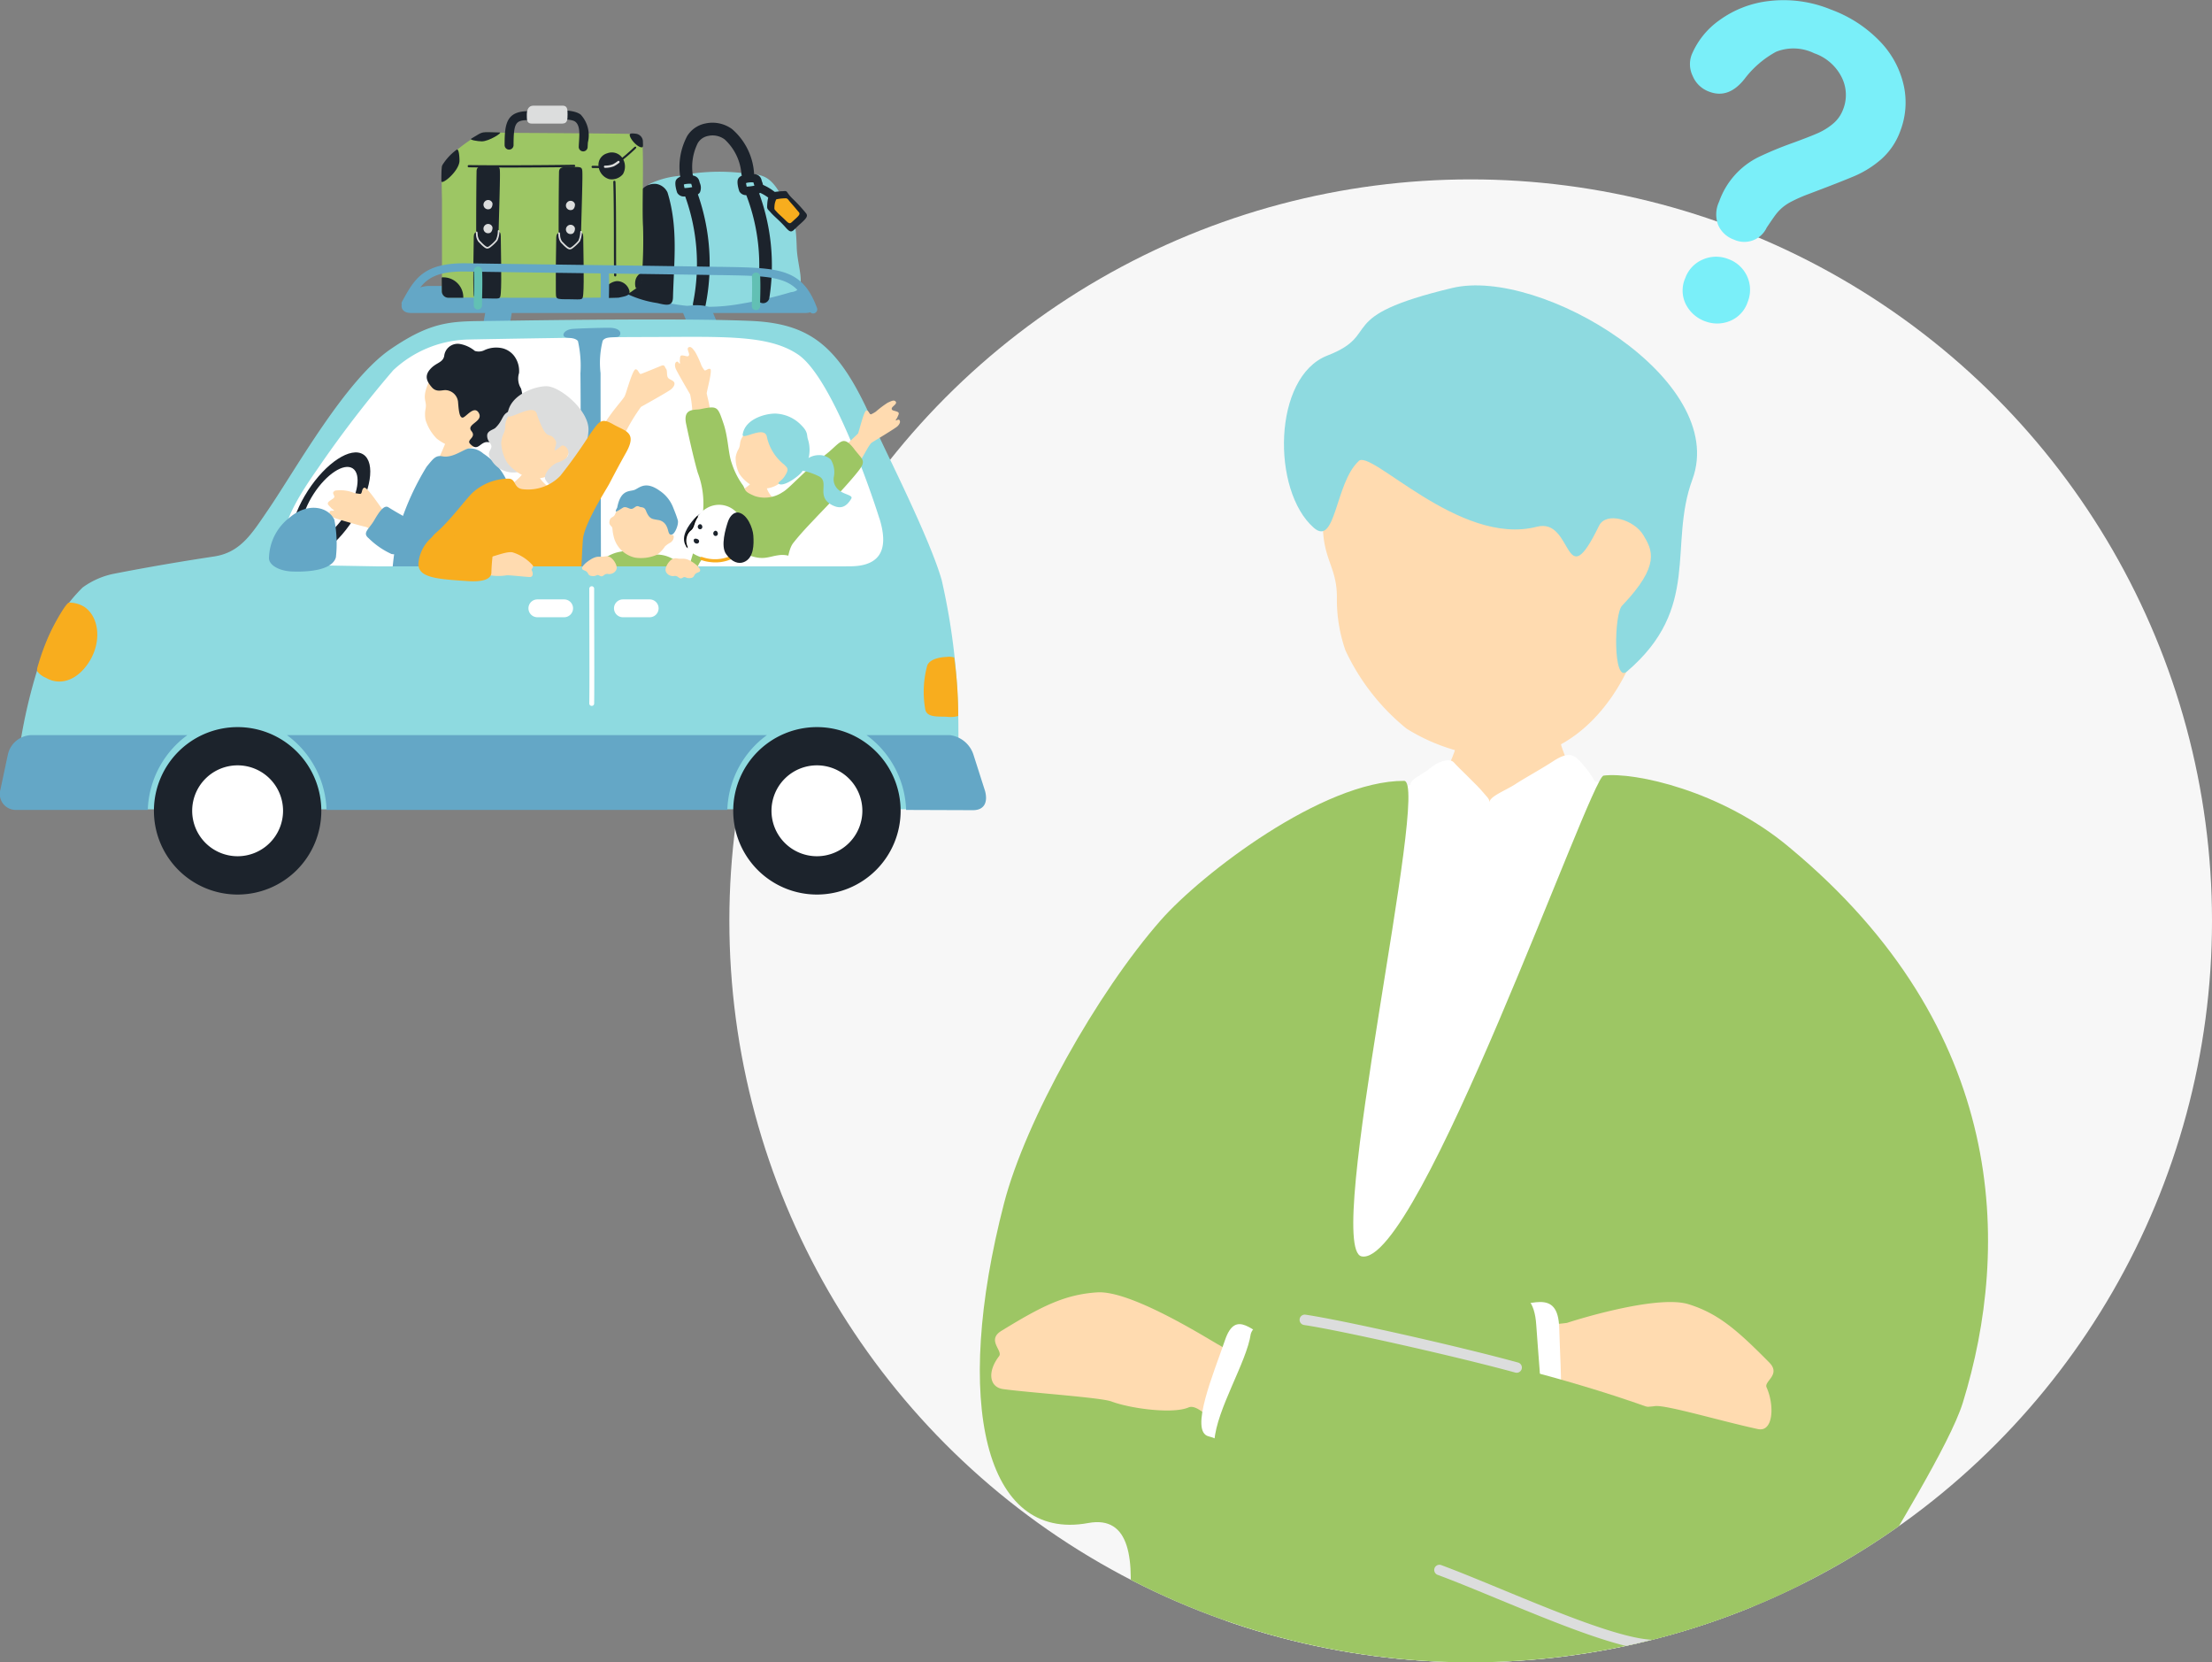 <svg xmlns="http://www.w3.org/2000/svg" xmlns:xlink="http://www.w3.org/1999/xlink" width="185" height="139" viewBox="0 0 185 139">
  <rect x="0" y="0" width="185" height="139" fill="#808080" stroke="none"/>
  <defs>
    <clipPath id="clip-path">
      <circle id="楕円形_2031" data-name="楕円形 2031" cx="62" cy="62" r="62" transform="translate(0 -0.011)" fill="#f7f7f7"/>
    </clipPath>
    <clipPath id="clip-path-2">
      <rect id="長方形_30865" data-name="長方形 30865" width="108.307" height="372.565" fill="none"/>
    </clipPath>
    <clipPath id="clip-path-3">
      <rect id="長方形_30793" data-name="長方形 30793" width="82.466" height="65.956" fill="none"/>
    </clipPath>
  </defs>
  <g id="グループ_70154" data-name="グループ 70154" transform="translate(-275 -1980)">
    <g id="グループ_69807" data-name="グループ 69807" transform="translate(86 151)">
      <circle id="楕円形_2030" data-name="楕円形 2030" cx="62" cy="62" r="62" transform="translate(250 1844)" fill="#f7f7f7"/>
      <g id="マスクグループ_51" data-name="マスクグループ 51" transform="translate(250 1844.011)" clip-path="url(#clip-path)">
        <g id="グループ_69806" data-name="グループ 69806" transform="translate(9.152 -33.284)">
          <g id="グループ_69805" data-name="グループ 69805" clip-path="url(#clip-path-2)">
            <path id="パス_40462" data-name="パス 40462" d="M58.2,63.137c-2.1,5.2-5.872,8.046-9.236,8.39a15.845,15.845,0,0,1-9.732-2.35,18.425,18.425,0,0,1-5.112-6.548,12.793,12.793,0,0,1-.712-4.375c.02-3.547-2.155-3.267-.643-10.578.458-2.221.58-6.928,9.594-8.405,7.922-1.3,26.2,7.124,15.841,23.866" transform="translate(8.252 10.021)" fill="#ffdbb0"/>
            <path id="パス_40463" data-name="パス 40463" d="M35.871,48.261c-1.951,1.829-1.892,7.167-3.733,5.554-3.547-3.1-3.438-12.627,1.134-14.4,4.7-1.826.342-3.241,10.451-5.653C51.095,32,66.877,41.435,63.8,49.781c-2.036,5.521.779,10.724-5.483,16.062-1.168,1-1.069-4.868-.392-5.518,3.236-3.389,2.528-4.65,1.765-5.913s-3.1-1.987-3.7-.76c-2.959,6.1-2.106-.728-5.2.077-6.494,1.687-13.99-6.666-14.924-5.467" transform="translate(7.589 8.589)" fill="#8edae0"/>
            <path id="パス_40464" data-name="パス 40464" d="M50.038,57.788c-.363.01-5.108.506-5.562.474-.158.82-1.746,7.064-2.111,8.1-1.82,5.137-7.937,10.061-6.565,11.078,5.388,4.654,16.306,7.4,19.717,2.952,1.569-2.309-3.783-12.762-4.245-14.722-.339-1.436-1.218-7.333-1.233-7.877" transform="translate(9.115 14.795)" fill="#ffdbb0"/>
            <path id="パス_40465" data-name="パス 40465" d="M37.016,69.716c.374-1.261,6.791-4.3,7.7-3.1.71.929,2.886,2.276,4.6,1.541,1.927-.823,3.36-1.529,4.047-1.861,1.3-.628,7.66,1.605,8.962,2.216.376.149,4.595,5.989,4.916,7.966.335,10.6-2.064,15.138-.222,25.7a30.226,30.226,0,0,0,.265,5.182c.31,2.658,2.605,24.922,2.808,29.623.281,6.474-4.453,29.234-7.241,29.184s-22.456,1.874-25.492,1.632-12.33.072-12.364-1.261c-.026-1.036,1.07-46.56,3.025-57.212,2.667-14.371,6.1-26.073,8.991-39.6" transform="translate(6.401 16.944)" fill="#fff"/>
            <path id="パス_40467" data-name="パス 40467" d="M52.634,68.01a8.612,8.612,0,0,0-2.046-2.982c-.446-.29-.893-.374-1.946.312s-2.334,1.377-3.163,1.918c-.918.6-2.584,1.161-2.067,1.781.849,1.021,2.321,2.822,2.888,3.522.35.432,2.614-.834,4.126-1.779s3.045-1.174,2.208-2.772" transform="translate(11.09 16.594)" fill="#fff"/>
            <path id="パス_40468" data-name="パス 40468" d="M39.79,65.764c.423-.383,1.51-.879,1.91-.417s1.936,1.88,2.413,2.466c.447.551.75.688.379,1.076-1,1.049-2.968,2.5-3.381,2.081-.706-.712-1.628-1.535-2.126-2.169s-.9-1.051-.919-1.606c-.011-.463,1-.829,1.725-1.431" transform="translate(9.746 16.683)" fill="#fff"/>
            <path id="パス_40470" data-name="パス 40470" d="M64.059,280.39c-1.713-6.119-4.778-16.568-7.28-15.909-4.53,1.193-5.792,15.433-9.492,24.474-1.318,3.218-6,14.527-.74,15.86,3.393.859,15.365-11,17.166-15.334,1.1-2.649.88-7.181.345-9.091" transform="translate(11.292 67.706)" fill="#282828"/>
            <path id="パス_40471" data-name="パス 40471" d="M33.143,284.4a17.259,17.259,0,0,1-.217-5.05c.468-5.907,2.846-13.318,4.2-18.784-4.4-5.381-8.444-6.382-11.673,4.753S19.427,281.964,11.79,283.9l-.21.055c-7.552,1.934-14.348,4.96-10.443,8.289C5.081,295.6,11.489,296.706,18.115,295s16.394-4.541,15.028-10.6" transform="translate(0 65.713)" fill="#282828"/>
            <path id="パス_40472" data-name="パス 40472" d="M26.094,142.994c-12.931-1.92-10.6,32.014-10.549,48.022.016,5.8.98,90.97.266,103.4-.613,10.688-.692,13.751,5.748,14.814,4.155.685,9.326,2.423,10.151-.84,2.641-10.444,8.722-113.748,12.907-113.748,5.24,0,8.1,96.45,8.836,104.9.789,9.07,2.263,9.125,6.774,9.283,8.34.293,13.256-1.378,12.889-6.722-1.029-15.047.961-89.091.961-94.442,0-21.769,3.3-22.674,4.37-39.928.976-15.692,0-26.022-10.773-25.7-8.728.26-41.579.961-41.579.961" transform="translate(3.93 36.362)" fill="#a4cced"/>
            <path id="パス_40473" data-name="パス 40473" d="M91.61,118.607c4-12.966,3.842-31.213-14.537-46.435-5.645-4.736-12.955-6.3-15.517-5.981-1.09.133-15.514,41.172-20.235,40.2-3.2-.656,5.794-39.754,3.552-39.761-6.794-.018-16.953,7.795-20.333,11.636-5.347,6.078-11.333,16.772-13.125,23.691-4.314,16.647-1.627,28.331,7.043,26.732,7.04-1.3,1.674,14.773.433,23.179-2.142,14.5-7.241,28.247-4.333,29.37,5.148,1.987,21.472-3.68,21.287.815-.186,4.553,48.024,4.96,46.64-.811-.7-2.924-3.46-14.785-3.46-21.7,0-9.321.211-17.915,4.713-26.22,1.77-3.263,6.784-11.185,7.873-14.716" transform="translate(2.404 16.936)" fill="#9dc664"/>
            <path id="パス_40476" data-name="パス 40476" d="M54.914,162.823a156.9,156.9,0,0,1-18.936-1.47c-3.183-.523-3.2-2.753-3.21-3.951a4.61,4.61,0,0,0-.028-.6c-.432.074-1.644,1.506-2.386,2.383-1.628,1.925-2.8,1.619-5.65.875-.6-.155-1.274-.332-2.059-.516a.436.436,0,1,1,.2-.848c.793.187,1.478.366,2.079.522,2.82.736,3.49.912,4.765-.6,1.85-2.185,2.575-2.927,3.406-2.641.533.182.538.777.543,1.408.01,1.2.021,2.7,2.481,3.1a152.266,152.266,0,0,0,19.509,1.453.41.41,0,0,1,.441.43.435.435,0,0,1-.43.441c-.234,0-.476.005-.725.005" transform="translate(5.712 39.922)" fill="#4aa3d5"/>
            <path id="パス_40477" data-name="パス 40477" d="M31.5,127.838h-.044a1.777,1.777,0,0,1-1.444-1.308,1.681,1.681,0,0,1,.541-1.924,1.359,1.359,0,0,1,1.334-.232,2.068,2.068,0,0,1,1.223,1.57,1.515,1.515,0,0,1-.337,1.29,1.646,1.646,0,0,1-1.274.6m-.533-2.705a1.023,1.023,0,0,0-.32,1.187c.166.5.56.843.826.849a.95.95,0,0,0,.785-.362.874.874,0,0,0,.2-.72,1.437,1.437,0,0,0-.8-1.083.7.7,0,0,0-.693.128" transform="translate(7.657 31.822)" fill="#4aa3d5"/>
            <path id="パス_40478" data-name="パス 40478" d="M30.477,140.214h-.043a1.777,1.777,0,0,1-1.446-1.306,1.683,1.683,0,0,1,.543-1.925,1.358,1.358,0,0,1,1.331-.232,2.066,2.066,0,0,1,1.225,1.57,1.518,1.518,0,0,1-.335,1.29,1.647,1.647,0,0,1-1.275.6m-.533-2.705a1.025,1.025,0,0,0-.32,1.188c.166.5.561.842.828.848a.923.923,0,0,0,.784-.362.861.861,0,0,0,.2-.72,1.432,1.432,0,0,0-.8-1.083.7.7,0,0,0-.693.128" transform="translate(7.396 34.99)" fill="#4aa3d5"/>
            <path id="パス_40479" data-name="パス 40479" d="M60.414,142.618a.453.453,0,0,0,.036-.9c-1.956-.241-9.957-1.336-13.426-2.1-1.093-.241-1.765-.555-1.992-.932a1.656,1.656,0,0,1,.057-1.238,5.852,5.852,0,0,0,.186-.85.454.454,0,0,0-.9-.1,4.655,4.655,0,0,1-.158.713,2.364,2.364,0,0,0,.043,1.944A3.781,3.781,0,0,0,46.83,140.5c3.5.77,11.545,1.871,13.51,2.115a.485.485,0,0,0,.074,0" transform="translate(11.271 34.843)" fill="#4aa3d5"/>
            <path id="パス_40480" data-name="パス 40480" d="M60.6,139.077a.453.453,0,0,0,.426-.369,1.41,1.41,0,0,0-.1-1.107c-.235-.337-.619-.4-1.2-.5l-.386-.065c-1.546-.281-8.549-1.363-11.913-1.883l-1.811-.28a.453.453,0,1,0-.139.894l1.812.281c3.361.519,10.356,1.6,11.89,1.878l.4.069a2.892,2.892,0,0,1,.618.137,1.7,1.7,0,0,1-.059.406.453.453,0,0,0,.363.529.469.469,0,0,0,.1.008" transform="translate(11.544 34.53)" fill="#4aa3d5"/>
            <path id="パス_40481" data-name="パス 40481" d="M50.212,102.973c1.421-.467,7.7-2.331,10.175-1.56s4.076,2.168,6.744,4.87c1.011,1.024-.46,1.564-.224,2.081.668,1.473.583,3.768-.726,3.487-3.022-.648-7.709-2.046-8.606-1.92-1.581.221-6.34.085-7.443-.75-.971-.735-2.408-.256-4.7.117-5.881.121-4.1-5.51.887-6.2a20.281,20.281,0,0,0,3.892-.124" transform="translate(10.687 25.917)" fill="#ffdbb0"/>
            <path id="パス_40482" data-name="パス 40482" d="M44.512,101.693c2.26-.054,4.725-1.77,4.809,1.743s.727,10.2-1.405,9.877-4.572,1.231-4.984-.9-.466-10.67,1.58-10.719" transform="translate(10.933 25.917)" fill="#fff"/>
            <path id="パス_40483" data-name="パス 40483" d="M41.992,101.029c2.827.039,5.842-1.908,6.1,2.312s1.345,12.269-1.339,11.79-5.673,1.267-6.279-1.311-1.037-12.827,1.522-12.791" transform="translate(10.243 25.76)" fill="#9dc664"/>
            <path id="パス_40484" data-name="パス 40484" d="M29.162,104.966c-1.383-.8-7.407-4.554-10.14-4.38S14.33,101.763,11,103.805c-1.264.775.157,1.662-.195,2.119-1,1.3-.816,2.586.33,2.748,2.088.294,8.157.7,9.066,1.035,1.6.6,5.133,1.069,6.455.5,1.162-.5,3.573,3.325,5.882,4.242,1.922.281,3.117-4.481,1.561-5.942a34.755,34.755,0,0,0-4.934-3.545" transform="translate(2.599 25.751)" fill="#ffdbb0"/>
            <path id="パス_40485" data-name="パス 40485" d="M30.119,104.131c-1.668-.716-3.087-2.776-4-.089s-3.021,7.652-1.357,8.044,3.1,2.315,3.929.79,2.942-8.1,1.431-8.744" transform="translate(6.18 26.294)" fill="#fff"/>
            <path id="パス_40486" data-name="パス 40486" d="M64.688,129.86c7.256-.734,6.492.3,10.291-7.031,5.142-9.931-24.143-16.185-29.3-17.616-6.805-1.888-16.807-4.262-17.622-1.632-.349,2.385-2.854,6.294-3.048,8.952-.187,2.546,7.25,6.9,14.43,9.276,12.485,4.127,20.746,8.506,25.25,8.051" transform="translate(6.402 26.22)" fill="#9dc664"/>
            <path id="パス_40487" data-name="パス 40487" d="M62.682,126.18c-1.074,0-2.11-.094-3.106-.183-.609-.055-1.206-.111-1.791-.141-2.811-.144-8.144-2.348-12.849-4.289-1.83-.756-3.558-1.47-4.991-2a.435.435,0,1,1,.3-.816c1.448.538,3.184,1.255,5.022,2.013,4.64,1.917,9.9,4.088,12.562,4.225.6.031,1.2.087,1.824.142,3.386.308,6.892.624,10.912-2.613a.435.435,0,0,1,.546.678,12.67,12.67,0,0,1-8.43,2.986" transform="translate(10.154 30.396)" fill="#dcdddd"/>
            <path id="パス_40488" data-name="パス 40488" d="M48.839,106.927a.456.456,0,0,1-.116-.015c-4.718-1.3-14.624-3.529-17.669-3.978a.436.436,0,0,1-.366-.495.431.431,0,0,1,.494-.367c3.131.462,12.93,2.668,17.77,4a.435.435,0,0,1-.114.855" transform="translate(7.856 26.132)" fill="#dcdddd"/>
          </g>
        </g>
      </g>
      <path id="パス_40489" data-name="パス 40489" d="M202.116,4.607a6.712,6.712,0,0,1,2.346-2.925,8.717,8.717,0,0,1,4.165-1.6,10.4,10.4,0,0,1,5.157.72,10.828,10.828,0,0,1,4.075,2.641,7.711,7.711,0,0,1,2,3.669,6.63,6.63,0,0,1-.292,3.869,5.741,5.741,0,0,1-1.6,2.349,8.474,8.474,0,0,1-2.16,1.365q-1.134.487-4,1.568a12.89,12.89,0,0,0-1.309.579,4.1,4.1,0,0,0-.816.54,3.9,3.9,0,0,0-.53.571q-.226.3-.745,1.076a2.067,2.067,0,0,1-2.758,1,2.256,2.256,0,0,1-1.288-1.175,2.479,2.479,0,0,1,.062-1.987,6.583,6.583,0,0,1,3.343-3.754,29.411,29.411,0,0,1,2.749-1.137q1.483-.541,2.168-.844a5.317,5.317,0,0,0,1.257-.778,2.848,2.848,0,0,0,.847-1.185,3.284,3.284,0,0,0-.126-2.737,4.035,4.035,0,0,0-2.29-1.981,3.942,3.942,0,0,0-3.177-.124,8.216,8.216,0,0,0-2.619,2.242q-1.346,1.73-2.991,1.093a2.354,2.354,0,0,1-1.372-1.317,2.241,2.241,0,0,1-.094-1.739m1.11,22.25a2.922,2.922,0,0,1-1.58-1.4,2.572,2.572,0,0,1-.048-2.219,2.645,2.645,0,0,1,1.472-1.541,2.761,2.761,0,0,1,2.158-.021,2.727,2.727,0,0,1,1.583,3.579,2.592,2.592,0,0,1-1.516,1.6,2.82,2.82,0,0,1-2.069,0" transform="translate(128.353 1829)" fill="#7aeff9"/>
    </g>
    <g id="グループ_69790" data-name="グループ 69790" transform="translate(235 1858.835)">
      <g id="グループ_69758" data-name="グループ 69758" transform="translate(40 130)" clip-path="url(#clip-path-3)">
        <path id="パス_40028" data-name="パス 40028" d="M231,89.423c.387.6.118,1.1-.6,1.1H197.378c-.717,0-.987-.494-.6-1.1l.037-.058a2.667,2.667,0,0,1,2.008-1.1h30.13a2.667,2.667,0,0,1,2.008,1.1Z" transform="translate(-163.014 -73.188)" fill="#64a7c6"/>
        <path id="パス_40029" data-name="パス 40029" d="M329.024,38.515c-.074-2.078-.126-2.166-1.258-4.3s-1.994-1.746-3.388-1.967a16.817,16.817,0,0,0-5.281.26,7.186,7.186,0,0,0-2.416.679c-.641.576.262,1.216.33,1.5a18.592,18.592,0,0,1,.751,8.07c-.021.212.046.257.616.391a16.215,16.215,0,0,0,6.059.029,33.448,33.448,0,0,0,4.109-.959c1.436-.126.538-2,.478-3.7" transform="translate(-262.388 -26.625)" fill="#8edae0"/>
        <path id="パス_40030" data-name="パス 40030" d="M307.606,38.2a1.391,1.391,0,0,0-1.266.587,8.588,8.588,0,0,0-1.324,4.125c-.329,1.4-.262,4.193.316,4.55a8.85,8.85,0,0,0,2.375.7c.744.175,1.3.325,1.32-.468.079-2.977.45-5.835-.455-8.775a1.257,1.257,0,0,0-.966-.721" transform="translate(-252.742 -31.657)" fill="#1c232c"/>
        <path id="パス_40031" data-name="パス 40031" d="M333.236,13.355a.53.53,0,0,1-.518-.424,5.489,5.489,0,0,1,.582-3.474,2.316,2.316,0,0,1,1.512-1.036,2.775,2.775,0,0,1,2.235.468,5.33,5.33,0,0,1,1.831,3.6.53.53,0,1,1-1.052.124,4.373,4.373,0,0,0-1.4-2.861,1.7,1.7,0,0,0-1.4-.287,1.275,1.275,0,0,0-.839.582,4.458,4.458,0,0,0-.427,2.677.531.531,0,0,1-.52.636" transform="translate(-275.82 -6.93)" fill="#1c232c"/>
        <path id="パス_40032" data-name="パス 40032" d="M331.4,35.83a.636.636,0,0,1-.638-.3c-.025-.051-.262-.766-.106-1.061.179-.338.793-.392.82-.394.377-.031,1.006-.083,1.141.515.007.029.018.066.03.107a.98.98,0,0,1,.013.791.486.486,0,0,1-.34.223l-.135.023a4.868,4.868,0,0,1-.786.1m-.029-.705a3.838,3.838,0,0,0,.643-.077c-.013-.053-.03-.109-.042-.146s-.028-.093-.037-.13a1.939,1.939,0,0,0-.4.008.979.979,0,0,0-.22.049c.011.09.035.208.056.3m.835-.11h0Zm-.7-.587h0Z" transform="translate(-274.12 -28.24)" fill="#1c232c"/>
        <path id="パス_40033" data-name="パス 40033" d="M336.507,50.7a.531.531,0,0,1-.515-.656,16.63,16.63,0,0,0-.642-8.823.53.53,0,0,1,.975-.417,17.6,17.6,0,0,1,.7,9.491.53.53,0,0,1-.514.4" transform="translate(-278.022 -33.569)" fill="#1c232c"/>
        <path id="パス_40034" data-name="パス 40034" d="M361.836,35.166a.636.636,0,0,1-.638-.3c-.025-.051-.263-.765-.105-1.061.179-.338.793-.392.82-.394.377-.031,1.006-.083,1.141.515.007.029.018.066.031.107a.982.982,0,0,1,.013.791.488.488,0,0,1-.34.223l-.136.023a4.867,4.867,0,0,1-.785.095m-.029-.705a4.159,4.159,0,0,0,.642-.077c-.013-.053-.03-.109-.041-.146s-.028-.093-.037-.13a1.953,1.953,0,0,0-.4.008.989.989,0,0,0-.22.049c.011.09.035.208.056.3m.835-.11h0Zm-.7-.587h0Z" transform="translate(-299.358 -27.69)" fill="#1c232c"/>
        <path id="パス_40035" data-name="パス 40035" d="M366.719,49.725a.531.531,0,0,1-.521-.628,16.335,16.335,0,0,0-.848-8.307.53.53,0,1,1,.974-.416,17.531,17.531,0,0,1,.915,8.92.53.53,0,0,1-.52.432" transform="translate(-302.896 -33.209)" fill="#1c232c"/>
        <path id="パス_40036" data-name="パス 40036" d="M375.812,41.945a5.659,5.659,0,0,1,1.085-.137c.439-.05.2.064.806.64a13.106,13.106,0,0,1,1.08,1.17c.215.244.128.418-.5.969s-.643.857-1.17.26-.943-.905-1.254-1.258-.318-.251-.285-.761a2.325,2.325,0,0,1,.235-.883" transform="translate(-311.401 -34.657)" fill="#1c232c"/>
        <path id="パス_40037" data-name="パス 40037" d="M371.7,40.185a.353.353,0,0,1-.293-.155,3.74,3.74,0,0,0-1.634-1.206.353.353,0,1,1,.274-.651A4.514,4.514,0,0,1,372,39.634a.353.353,0,0,1-.292.551" transform="translate(-306.423 -31.628)" fill="#1c232c"/>
        <path id="パス_40038" data-name="パス 40038" d="M379.251,45.417a3.566,3.566,0,0,1,.685-.086c.277-.031.269.078.544.387.35.394.509.6.645.754s.08.264-.313.611-.391.474-.762.107-.571-.514-.767-.736-.2-.158-.18-.48a1.466,1.466,0,0,1,.148-.557" transform="translate(-314.329 -37.582)" fill="#f8ad1e"/>
        <path id="パス_40039" data-name="パス 40039" d="M236.135,101.528c-.613,0-1.11-.154-1.11-.345a8.129,8.129,0,0,1,.2-1.228c.09-.437.191-.93.26-1.4.027-.19.533-.336,1.159-.329s1.086.17,1.058.36c-.069.478-.171.975-.262,1.416a8.284,8.284,0,0,0-.2,1.184c0,.191-.5.345-1.11.345" transform="translate(-194.872 -81.442)" fill="#64a7c6"/>
        <path id="パス_40040" data-name="パス 40040" d="M335.961,100.923c-.638,0-1.182-.135-1.241-.314-.188-.57-.782-1.98-1.028-2.56-.081-.189.408-.36,1.092-.383s1.3.113,1.385.3c.249.582.846,2,1.036,2.578.063.19-.443.357-1.13.374l-.114,0" transform="translate(-276.675 -80.979)" fill="#64a7c6"/>
        <path id="パス_40041" data-name="パス 40041" d="M233.069,20.941a39.652,39.652,0,0,1-.1,4.267c-.019.478-.086.72-.713,1.108a3.062,3.062,0,0,1-1.022.529,5.339,5.339,0,0,1-1.1.076c-3.337.052-13.348,0-13.348,0a.533.533,0,0,1-.531-.531l0-7.631c-.015-.6-.024-1.144-.026-1.591v-.107c0-.421.008-.742.026-.916a.528.528,0,0,1,.1-.309,4.32,4.32,0,0,1,1.034-1.159c.123-.107.251-.211.378-.31a13.421,13.421,0,0,1,1.109-.783c.056-.037.108-.069.155-.1.737-.441.51-.359,1.892-.351.069,0,.142,0,.221,0,.056,0,.284.006.638.017,0,0,7.572.041,10.033.084.454.008,1.166-.021,1.209.821.107,2.105-.044,5.159.042,6.886" transform="translate(-179.289 -10.878)" fill="#9dc664"/>
        <path id="パス_40042" data-name="パス 40042" d="M231.809,29.152c-1.031,0-2,0-2.762-.016a.093.093,0,1,1,0-.187c2.387.035,6.807.007,8.8-.027a.1.1,0,0,1,.1.092.094.094,0,0,1-.092.1c-1.359.023-3.844.043-6.045.043" transform="translate(-189.839 -23.981)" fill="#1c232c"/>
        <path id="パス_40043" data-name="パス 40043" d="M300.386,44.768a.094.094,0,0,1-.093-.09c-.015-.445-.017-1.47-.019-2.656,0-1.693-.007-3.8-.051-5.158a.094.094,0,0,1,.091-.1h0a.094.094,0,0,1,.093.09c.044,1.361.048,3.469.051,5.163,0,1.185,0,2.208.019,2.65a.093.093,0,0,1-.09.1h0" transform="translate(-248.931 -30.486)" fill="#1c232c"/>
        <path id="パス_40044" data-name="パス 40044" d="M290.116,21.842h-.478a.094.094,0,0,1,0-.187h.191a5.008,5.008,0,0,0,1.5-.119,8.909,8.909,0,0,0,1.291-.979c.275-.231.386-.355.515-.463.067-.056.117-.045.146,0s0,.1-.254.324a12.062,12.062,0,0,1-1.624,1.293,3.957,3.957,0,0,1-1.288.135" transform="translate(-240.078 -16.629)" fill="#1c232c"/>
        <path id="パス_40045" data-name="パス 40045" d="M218.044,85.657V85.7h-1.252a.546.546,0,0,1-.544-.544s-.009-.811-.009-1.081c0-.12.1-.081.141-.081a1.664,1.664,0,0,1,1.663,1.664" transform="translate(-179.296 -69.638)" fill="#1c232c"/>
        <path id="パス_40046" data-name="パス 40046" d="M297.408,86.711c.021.347-.273.4-.911.53-.028.006-.746.024-.774.025-.266.013-.533.039-.533-.127a1.3,1.3,0,0,1,1.155-1.282,1.079,1.079,0,0,1,1.063.854" transform="translate(-244.758 -71.187)" fill="#1c232c"/>
        <path id="パス_40047" data-name="パス 40047" d="M311.462,81.715c.1-.028.076.254.065.388-.041.477-.137.727-.475.914-.149.082-.168-.447-.122-.619a.912.912,0,0,1,.533-.684" transform="translate(-257.791 -67.753)" fill="#1c232c"/>
        <path id="パス_40048" data-name="パス 40048" d="M217.6,22.384c0,.884-1.523,2.105-1.516,1.72,0-.029,0-.114,0-.114,0-.449.008-.792.028-.978a.564.564,0,0,1,.108-.329,4.586,4.586,0,0,1,1.128-1.194c.194-.163.251.548.251.9" transform="translate(-179.17 -17.797)" fill="#1c232c"/>
        <path id="パス_40049" data-name="パス 40049" d="M232.937,12.983c.246.006-.9.745-1.512.745-.32,0-1.05-.119-.888-.219.067-.042.127-.081.182-.114.864-.517.6-.452,2.218-.412" transform="translate(-191.132 -10.743)" fill="#1c232c"/>
        <path id="パス_40050" data-name="パス 40050" d="M309.371,14.216c.007.374.051.537-.094.54-.353.007-1.02-.724-1.007-1.058.006-.161.384-.092.514-.082a.673.673,0,0,1,.587.6" transform="translate(-255.604 -11.27)" fill="#1c232c"/>
        <path id="パス_40051" data-name="パス 40051" d="M253.592,5.646h-.015a.374.374,0,0,1-.358-.389c.005-.132.014-.267.022-.4.044-.712.086-1.383-.313-1.693-.383-.3-2.093-.22-3.341-.163-.238.011-.476.022-.709.031-.915.036-1.111.22-1.111,2.092a.374.374,0,1,1-.748,0c0-1.722.124-2.773,1.83-2.839.231-.009.467-.02.7-.031,2.012-.091,3.274-.116,3.834.319a2.538,2.538,0,0,1,.6,2.33c-.008.129-.016.258-.021.385a.374.374,0,0,1-.373.359" transform="translate(-204.816 -1.823)" fill="#1c232c"/>
        <path id="パス_40052" data-name="パス 40052" d="M231.743,61.807c-.035,1.548-.049,3.7-.033,4.386.019.833-.111.794,1.188.8,1.033.006,1.056.112,1.105-.451.082-.945,0-3.844,0-4.53s0-.653-1.059-.655c-.83,0-1.187-.016-1.2.45" transform="translate(-192.119 -50.874)" fill="#1c232c"/>
        <path id="パス_40053" data-name="パス 40053" d="M233.142,30.063c-.027,1.548-.034,4.275-.031,4.934,0,.435,0,.667.23.886.644.614.632.773,1.27.163a1.022,1.022,0,0,0,.373-.9c.023-.948.124-4.191.115-4.877s0-.653-.92-.658c-.72,0-1.029-.018-1.038.447" transform="translate(-193.285 -24.555)" fill="#1c232c"/>
        <path id="パス_40054" data-name="パス 40054" d="M236.819,46.362a.379.379,0,0,1,.678.085c.032.145-.044.484-.286.51a.385.385,0,0,1-.392-.6" transform="translate(-196.312 -38.298)" fill="#dcdddd"/>
        <path id="パス_40055" data-name="パス 40055" d="M236.816,58.085a.379.379,0,0,1,.678.085c.032.145-.044.484-.286.51a.385.385,0,0,1-.392-.6" transform="translate(-196.31 -48.019)" fill="#dcdddd"/>
        <path id="パス_40056" data-name="パス 40056" d="M233.874,62.489a.415.415,0,0,1-.23-.089l-.032-.021a2.753,2.753,0,0,1-.349-.322c-.05-.05-.1-.1-.145-.145a1.093,1.093,0,0,1-.2-.641c-.005-.049-.01-.092-.015-.127a.07.07,0,0,1,.138-.023c.006.037.011.083.016.134a1.033,1.033,0,0,0,.161.555l.147.147a2.89,2.89,0,0,0,.324.3l.035.023c.093.062.161.107.293.006a3.32,3.32,0,0,0,.573-.537,1.876,1.876,0,0,0,.154-.738.07.07,0,0,1,.07-.068h0a.07.07,0,0,1,.068.072,2.007,2.007,0,0,1-.173.8,3.461,3.461,0,0,1-.609.578.369.369,0,0,1-.225.088" transform="translate(-193.108 -50.535)" fill="#dcdddd"/>
        <path id="パス_40057" data-name="パス 40057" d="M260.894,1.5h-2.579c-.413,0-.4-.335-.4-.748S258.057,0,258.47,0h2.437c.413,0,.415.335.415.748s-.015.748-.428.748" transform="translate(-213.854 -0.001)" fill="#dcdddd"/>
        <path id="パス_40058" data-name="パス 40058" d="M272.107,62.2c-.035,1.548-.048,3.7-.033,4.386.019.833-.111.794,1.188.8,1.033.006,1.056.112,1.105-.451.082-.945,0-3.844,0-4.53s0-.653-1.059-.655c-.83,0-1.187-.016-1.2.45" transform="translate(-225.586 -51.197)" fill="#1c232c"/>
        <path id="パス_40059" data-name="パス 40059" d="M273.506,30.453c-.027,1.548-.034,4.275-.031,4.934,0,.435,0,.667.23.886.644.614.632.773,1.27.163a1.022,1.022,0,0,0,.373-.9c.023-.948.124-4.191.115-4.877s0-.653-.92-.658c-.72,0-1.029-.018-1.038.447" transform="translate(-226.753 -24.878)" fill="#1c232c"/>
        <path id="パス_40060" data-name="パス 40060" d="M277.182,46.752a.379.379,0,0,1,.678.085c.032.146-.044.484-.286.51a.385.385,0,0,1-.392-.6" transform="translate(-229.78 -38.622)" fill="#dcdddd"/>
        <path id="パス_40061" data-name="パス 40061" d="M277.18,58.476a.379.379,0,0,1,.678.085c.032.146-.044.484-.286.51a.385.385,0,0,1-.392-.6" transform="translate(-229.778 -48.342)" fill="#dcdddd"/>
        <path id="パス_40062" data-name="パス 40062" d="M274.236,62.879a.416.416,0,0,1-.23-.089l-.032-.021a2.771,2.771,0,0,1-.35-.322l-.145-.144a1.1,1.1,0,0,1-.2-.642c-.005-.048-.01-.091-.015-.126a.07.07,0,0,1,.058-.08.069.069,0,0,1,.08.058c.006.037.011.083.016.134a1.033,1.033,0,0,0,.161.556l.146.146a2.956,2.956,0,0,0,.325.3l.035.023c.093.062.161.107.293.006a3.338,3.338,0,0,0,.572-.536,1.882,1.882,0,0,0,.155-.738.07.07,0,0,1,.07-.068h0a.07.07,0,0,1,.068.072,2.012,2.012,0,0,1-.173.8,3.466,3.466,0,0,1-.609.578.369.369,0,0,1-.226.089" transform="translate(-226.575 -50.858)" fill="#dcdddd"/>
        <path id="パス_40063" data-name="パス 40063" d="M293.748,22.978a1.065,1.065,0,0,1,1.231.359,1.283,1.283,0,0,1,.074,1.386,1.215,1.215,0,0,1-1.166.415,1.253,1.253,0,0,1-.874-1.066,1,1,0,0,1,.734-1.093" transform="translate(-242.953 -18.998)" fill="#1c232c"/>
        <path id="パス_40064" data-name="パス 40064" d="M295.752,27.595h-.014a.093.093,0,0,1,0-.187h.015a1.788,1.788,0,0,0,.655-.116,2.812,2.812,0,0,0,.394-.259.093.093,0,0,1,.12.143,2.818,2.818,0,0,1-.445.29,2.02,2.02,0,0,1-.726.13" transform="translate(-245.136 -22.396)" fill="#dcdddd"/>
        <path id="パス_40065" data-name="パス 40065" d="M230.987,81.325a.339.339,0,0,1-.317-.224c-1.064-2.879-2.624-2.905-7.252-2.983l-.2,0c-3.365-.057-7.553-.112-11.6-.166-3.532-.046-6.952-.092-9.61-.135-3.236-.058-3.786.972-4.8,2.831l-.011.02a.337.337,0,0,1-.461.135.348.348,0,0,1-.133-.469l.011-.02c1.027-1.884,1.768-3.241,5.4-3.187,2.658.043,6.077.088,9.608.135,4.051.054,8.24.109,11.606.166l.2,0c4.7.079,6.649.112,7.876,3.43a.347.347,0,0,1-.2.444.334.334,0,0,1-.12.022" transform="translate(-162.976 -63.947)" fill="#64a7c6"/>
        <path id="パス_40066" data-name="パス 40066" d="M232.275,82.328a.351.351,0,0,1-.345-.352c0-.143,0-.379.008-.67.012-.621.029-1.471,0-2.2a.352.352,0,0,1,.329-.373.347.347,0,0,1,.36.34c.033.752.016,1.616,0,2.247-.006.28-.01.508-.008.645a.352.352,0,0,1-.34.362Z" transform="translate(-192.305 -65.282)" fill="#62c0b4"/>
        <path id="パス_40067" data-name="パス 40067" d="M294.326,82.883a.357.357,0,0,1-.345-.363c0-.148,0-.391.008-.692.012-.641.029-1.519,0-2.27a.36.36,0,0,1,.329-.385.352.352,0,0,1,.36.351c.033.776.016,1.668,0,2.319-.006.289-.01.524-.008.666a.358.358,0,0,1-.34.373Z" transform="translate(-243.756 -65.646)" fill="#64a7c6"/>
        <path id="パス_40068" data-name="パス 40068" d="M368.388,84.854a.33.33,0,0,1-.345-.307c0-.125,0-.33.008-.584.012-.541.029-1.282,0-1.916a.326.326,0,0,1,.329-.325.329.329,0,0,1,.36.3c.033.655.016,1.408,0,1.958-.006.244-.01.442-.008.562a.328.328,0,0,1-.34.315Z" transform="translate(-305.164 -67.761)" fill="#62c0b4"/>
        <path id="パス_40069" data-name="パス 40069" d="M82.541,145.609l-70.713.006c-3.739,0-4.13-.844-3.564-4.813a44.531,44.531,0,0,1,2.368-9.3,13.023,13.023,0,0,1,2.958-4.439,6.649,6.649,0,0,1,2.7-1.164c3.312-.645,6.195-1.111,8.306-1.43,2.218-.338,3.17-1.945,4.49-3.873,2.287-3.341,6.473-10.88,10.269-13.468,3.7-2.527,5.318-2.3,8.8-2.358,5.556-.083,16.127-.216,21.257,0,5.359.224,7.688,2.329,10.634,9.315.576,1.363,4.378,8.811,5.387,12.347a55.426,55.426,0,0,1,1.4,12.516c.065,3.41-.551,6.658-4.292,6.658" transform="translate(-6.678 -86.775)" fill="#8edae0"/>
        <path id="パス_40070" data-name="パス 40070" d="M188.552,128.3c.637,2.047.547,4-2.441,4.02-5.646.04-12.8.225-14.332.189-1.81-.042-12.909-.042-14.29-.042-3.936,0-15.934-.234-15.934-.234-6.175,0-.517-7.229.235-8.395a94.5,94.5,0,0,1,6.1-7.913,9.491,9.491,0,0,1,6.187-2.568c1.726-.042,11.9-.21,14.311-.21,6.847,0,10.775-.281,13.357,1.459,2.891,1.949,6.215,11.8,6.8,13.694" transform="translate(-115.004 -93.8)" fill="#fff"/>
        <path id="パス_40071" data-name="パス 40071" d="M359.962,180.659a1.739,1.739,0,0,1-1.157-.269c.3,1.053-1.876,1.48-2.088,2.391a2.365,2.365,0,0,0,1.647,2.558,2.163,2.163,0,0,0,2.363-1.563c.684-1.243-1.347-1.505-.765-3.116" transform="translate(-295.765 -149.571)" fill="#ffdbb0"/>
        <path id="パス_40072" data-name="パス 40072" d="M333.087,124.657c-.772.246-1.155-.186-1.209-1.173a8.911,8.911,0,0,0-.182-1.395c-.194-.337-1.135-1.941-1.217-2.179s-.073-.488.1-.554c.114-.042.191.168.244.161s0-.137.01-.268c.029-.283-.008-.453.266-.413s.429.144.5-.02-.243-.555-.026-.664.379.176.549.391a8.167,8.167,0,0,1,.523,1.138,2.56,2.56,0,0,0,.233.373c.106.126.319-.182.505-.084s-.267,1.729-.3,2.018c-.008.07.226.908.25,1.236.03.4.442,1.21-.253,1.431" transform="translate(-273.977 -97.947)" fill="#ffdbb0"/>
        <path id="パス_40073" data-name="パス 40073" d="M413.359,149.9c.525-.4,1.088-1.845,1.419-2.049s1.923-1.164,2.109-1.335.3-.394.173-.536c-.08-.092-.248.057-.291.025s.069-.119.12-.24c.11-.263.223-.394-.036-.49s-.446-.078-.432-.257.478-.371.339-.571-.418-.026-.669.082a8.174,8.174,0,0,0-1,.751,2.582,2.582,0,0,1-.383.216c-.153.06-.194-.313-.4-.315s-.591,1.647-.7,1.916c-.026.065-1.11,1.019-1.288,1.3-.219.34.636,1.817,1.046,1.507" transform="translate(-341.842 -119.694)" fill="#ffdbb0"/>
        <path id="パス_40074" data-name="パス 40074" d="M346,151.182c-1.015-1.3-1.127-.482-2.532.575-1.543,1.161-2.934,2.759-3.44,3.021a2.677,2.677,0,0,1-2.326.343c-.98-.4-.767-.525-1-.891a6.453,6.453,0,0,1-.947-1.87c-.3-.816-.285-2.129-.69-3.316-.494-1.451-.49-1.486-1.963-1.191-.436.087-1.445-.122-1.16,1.229.337,1.6.706,3.166.97,4.072a7.28,7.28,0,0,1,.437,3.339,41.46,41.46,0,0,1-1.159,4.488c-.239.691-.723,1.49-.96,2.207-.148.448-.337,1.4.947,1.585,1.018.143,2.35.36,3.084.42a10.014,10.014,0,0,1,2.942.88c.891.39,1.7.488,1.766-.092.117-1.09.179-2.115.231-2.845.133-1.866.173-3.429.71-4.108.676-.855,1.4-1.591,1.891-2.114.562-.6,2.082-2.133,3.22-3.49,1.094-1.3.784-1.2-.025-2.241" transform="translate(-274.558 -122.471)" fill="#9dc664"/>
        <path id="パス_40075" data-name="パス 40075" d="M389.856,172.257a6.8,6.8,0,0,1,.888-.888,1.671,1.671,0,0,1,.945-.327,1.4,1.4,0,0,1,1.05.374,2.038,2.038,0,0,1,.245,1.47,1.147,1.147,0,0,0,.531,1.152c.357.29,1.1.361.935.638-.47.811-.99.818-1.483.6-1.587-.7-.273-1.988-1.229-2.466a5.7,5.7,0,0,0-1.882-.555" transform="translate(-323.251 -141.819)" fill="#8edae0"/>
        <path id="パス_40076" data-name="パス 40076" d="M363.87,158.352a2.214,2.214,0,0,1-2.118.414,3.053,3.053,0,0,1-1.36-1.14,2.928,2.928,0,0,1-.3-1.348,1.855,1.855,0,0,1,.228-.676c.279-.5-.087-.639.722-1.544a3.093,3.093,0,0,1,3.1-.92c1.358.476,1.279,4.047-.268,5.214" transform="translate(-298.567 -126.859)" fill="#ffdbb0"/>
        <path id="パス_40077" data-name="パス 40077" d="M365.579,152.62c-.25-.934-2.1.38-2.018-.159.218-1.434,2.245-1.829,2.925-1.733a3.137,3.137,0,0,1,1.99.97c.6.6.411.829.561,1.225a2.938,2.938,0,0,1-.483,2.606c-.193.349-1.5,1.317-1.947,1.072-.206-.113.184-.232.433-.6.479-.708.22-.753,0-1.015a4.037,4.037,0,0,1-1.464-2.365" transform="translate(-301.447 -124.966)" fill="#8edae0"/>
        <path id="パス_40078" data-name="パス 40078" d="M215.569,158.884c.019-.724-1.633-.94-1.658-.169-.206,1.124-1.079,2.3-1.089,3.23.209,1.555.989,1.647,1.726,1.7.883.06,1.549-.294,1.707-1.549.087-.7-.762-1.771-.685-3.21" transform="translate(-176.463 -131.197)" fill="#ffdbb0"/>
        <path id="長方形_30789" data-name="長方形 30789" d="M.746,0H2.984A.746.746,0,0,1,3.73.746v0a.746.746,0,0,1-.746.746H.746A.746.746,0,0,1,0,.746v0A.746.746,0,0,1,.746,0Z" transform="translate(47.774 41.86)" fill="#edbc32"/>
        <path id="パス_40079" data-name="パス 40079" d="M15.671,308.08H2.588a2.074,2.074,0,0,0-1.924,1.595l-.626,2.947a1.333,1.333,0,0,0,1.3,1.713H12.36a8.072,8.072,0,0,1,3.311-6.255" transform="translate(0 -255.446)" fill="#64a7c6"/>
        <path id="パス_40080" data-name="パス 40080" d="M180.616,308.08H140.47a8.071,8.071,0,0,1,3.311,6.255H177.3a8.072,8.072,0,0,1,3.311-6.255" transform="translate(-116.471 -255.446)" fill="#64a7c6"/>
        <path id="パス_40081" data-name="パス 40081" d="M434.109,312.756l-.968-3.03a2.386,2.386,0,0,0-1.969-1.645h-6.977a8.071,8.071,0,0,1,3.311,6.255l5.594.02c.916,0,1.263-.631,1.01-1.6" transform="translate(-351.723 -255.446)" fill="#64a7c6"/>
        <path id="パス_40082" data-name="パス 40082" d="M82.369,304.162a7,7,0,1,0,7,7,7,7,0,0,0-7-7" transform="translate(-62.496 -252.198)" fill="#1c232c"/>
        <path id="パス_40083" data-name="パス 40083" d="M97.884,322.875a3.8,3.8,0,1,0,3.8,3.8,3.8,3.8,0,0,0-3.8-3.8" transform="translate(-78.011 -267.714)" fill="#fff"/>
        <path id="パス_40084" data-name="パス 40084" d="M365.961,304.162a7,7,0,1,0,7,7,7,7,0,0,0-7-7" transform="translate(-297.638 -252.198)" fill="#1c232c"/>
        <path id="パス_40085" data-name="パス 40085" d="M381.476,322.875a3.8,3.8,0,1,0,3.8,3.8,3.8,3.8,0,0,0-3.8-3.8" transform="translate(-313.153 -267.714)" fill="#fff"/>
        <path id="パス_40086" data-name="パス 40086" d="M148.318,169.878c-1.042-.674-3.118.684-4.637,3.033s-1.9,4.8-.862,5.473,3.118-.684,4.637-3.033,1.9-4.8.862-5.473m-4.759,7.145c-.733-.474-.462-2.2.607-3.85s2.528-2.607,3.262-2.133.462,2.2-.606,3.85-2.529,2.607-3.262,2.134" transform="translate(-117.933 -140.712)" fill="#1c232c"/>
        <path id="パス_40087" data-name="パス 40087" d="M277.221,133.478s.095-15.907.035-20.954a9.414,9.414,0,0,0-.21-2.694c-.251-.284-.726-.242-.979-.295-.458-.1-.21-.652.516-.716.483-.042,2.407-.1,3.1-.095,1.119.011,1.012.676.7.754-.337.084-1-.056-1.263.323a7.48,7.48,0,0,0-.182,2.722c0,5.3.049,20.954.049,20.954Z" transform="translate(-228.711 -90.15)" fill="#64a7c6"/>
        <path id="パス_40088" data-name="パス 40088" d="M213.611,127.785a2.9,2.9,0,0,1-2.465,1.39,4,4,0,0,1-2.164-.857,3.841,3.841,0,0,1-.931-1.553,2.434,2.434,0,0,1,0-.935c.142-.735-.373-.76.261-2.22a4.055,4.055,0,0,1,3.475-2.424c1.886.032,3.262,4.509,1.82,6.6" transform="translate(-172.458 -100.481)" fill="#ffdbb0"/>
        <path id="パス_40089" data-name="パス 40089" d="M212.9,117.123a1.073,1.073,0,0,0,.841-.076,2.341,2.341,0,0,1,1.495-.139,1.777,1.777,0,0,1,.969.648,2.1,2.1,0,0,1,.4,1.423,1.541,1.541,0,0,0,.164,1.284,3.05,3.05,0,0,1-.046,1.887,3.555,3.555,0,0,1-.913.921c-.262.166-.812,1.78-1.805,1.679-.669-.068-.805.867-1.49.147-.347-.364.562-.52.109-1.072-.482-.588,1.068-.783.6-1.538-.4-.641-1.1.441-1.353.416s-.31-.577-.37-1.344a1.1,1.1,0,0,0-.994-.953c-.321-.033-.8.221-1.2-.245s-.644-.924-.141-1.5,1.044-.525,1.179-1.1a1.133,1.133,0,0,1,1.34-1.012,2.7,2.7,0,0,1,1.223.574" transform="translate(-173.195 -96.617)" fill="#1c232c"/>
        <path id="パス_40090" data-name="パス 40090" d="M201.617,180.739c1.1-.166,1-1.65.7-3.8-.234-1.673-.374-4-.666-5.261a5.471,5.471,0,0,0-2.378-3.521,1.71,1.71,0,0,0-1.142-.427c-.418,0-1.356.833-2.259.666-.585-.108-.766.187-1.327.861a22.177,22.177,0,0,0-2.273,4.988,23.62,23.62,0,0,0-.673,5.5c-.039,1.08,2.126,1.093,4.377,1.122a33.557,33.557,0,0,0,5.645-.126" transform="translate(-158.861 -139.073)" fill="#64a7c6"/>
        <path id="パス_40091" data-name="パス 40091" d="M165.533,191.339a15.664,15.664,0,0,0-1.828-1.073c-.463-.094-2.366-.64-2.649-.757s-.5-.322-.411-.53c.057-.135.31-.036.347-.089s-.127-.1-.233-.221c-.23-.25-.413-.352-.15-.563s.486-.266.4-.461-.161-.279.089-.428a3.075,3.075,0,0,1,1.557.186,3.167,3.167,0,0,0,.528.088c.2.006.1-.428.345-.514s1.33,1.6,1.562,1.861c.022.024.813.447,1.377.818.777.51-.615,1.936-.937,1.682" transform="translate(-133.064 -155.031)" fill="#ffdbb0"/>
        <path id="パス_40092" data-name="パス 40092" d="M183.249,197.6c-.615-.3-1.677-.9-2.241-1.261-.335-.213-.721.278-1.175,1.063s-1.042,1.065-.476,1.526a6.617,6.617,0,0,0,1.914,1.319c.444.064.833.071,1.406-.753s1.147-1.613.572-1.895" transform="translate(-148.522 -162.755)" fill="#64a7c6"/>
        <path id="パス_40093" data-name="パス 40093" d="M296.143,223.132a6.861,6.861,0,0,0-1.284-4.216,2.667,2.667,0,0,0-2.118-.732,3.177,3.177,0,0,0-1.632-.33,4.675,4.675,0,0,0-1.516.165,3.248,3.248,0,0,0-1.751,1.3,5.014,5.014,0,0,0-.7,3.068c-.068.744,2.925.378,4.552.434,2.309.079,4.431.6,4.447.313" transform="translate(-238.086 -180.634)" fill="#9dc664"/>
        <path id="パス_40094" data-name="パス 40094" d="M298.764,193.859a2.365,2.365,0,0,0,1.7,1.479,3.37,3.37,0,0,0,1.859-.252,2.7,2.7,0,0,0,.648-.689,2.219,2.219,0,0,1,.431-.305.636.636,0,0,0,.258-.281c.153-.492-.172-.3-.168-.416a4.147,4.147,0,0,0-.114-1.7,3.077,3.077,0,0,0-1.931-1.673,2.756,2.756,0,0,0-2.649,1.68c-.11.288-.361.212-.447.5-.14.465.2.455.221.7a3.88,3.88,0,0,0,.191.964" transform="translate(-247.353 -157.546)" fill="#ffdbb0"/>
        <path id="パス_40095" data-name="パス 40095" d="M301.556,187.694c-.3.53-.006.3.481,0,.245-.15.518.123.722.1.26-.033.353-.338.65-.185.172.088.408-.025.557.348.286.719.534.671.968.76a.919.919,0,0,1,.762.551c.175.326.117.762.451.667.252-.072.574-.868.478-1.193-.127-.427-.261-.735-.386-1.059a2.987,2.987,0,0,0-1.119-1.4c-1.26-.905-1.75-.177-2.174-.057s-1.116-.006-1.391,1.477" transform="translate(-249.938 -154.078)" fill="#64a7c6"/>
        <path id="パス_40096" data-name="パス 40096" d="M337.8,197.138c-.68-.322-1.729.327-2.14.807-.474.554-1.155,1.47-.694,2.242.253.423.792.614,1.59.363s1.322-1.725,1.5-2.264.054-1-.255-1.148" transform="translate(-277.61 -163.387)" fill="#1c232c"/>
        <path id="パス_40097" data-name="パス 40097" d="M348.149,221.681c-.384.157-.946.463-1.374.33a8.958,8.958,0,0,0-2.154.057,6.067,6.067,0,0,1-3.912-1.28,1.783,1.783,0,0,1-.627-1.648,2.8,2.8,0,0,1,1.347-2.181c.563-.452,1.93-.145,3.043.3,1.317.522,1.731.147,2.643.035a2.1,2.1,0,0,1,2.343,1.76,2.563,2.563,0,0,1-1.309,2.63" transform="translate(-281.951 -179.709)" fill="#fff"/>
        <path id="パス_40098" data-name="パス 40098" d="M339.55,199.7a2.617,2.617,0,0,1-2.137.194c-.814-.248-1.69-.561-1.759-1.434a1.21,1.21,0,0,1,.487-1.056c.186-.093.157-1.122,1.283-1.775a2.016,2.016,0,0,1,2.776.754,2.9,2.9,0,0,1-.65,3.316" transform="translate(-278.307 -161.978)" fill="#fff"/>
        <path id="パス_40099" data-name="パス 40099" d="M339.879,212.345a.187.187,0,0,0,.115-.319c-.081-.087-.344-.15-.387,0a.254.254,0,0,0,.271.317" transform="translate(-281.579 -175.728)" fill="#1c232c"/>
        <path id="パス_40100" data-name="パス 40100" d="M341.632,205.19a.186.186,0,0,0,.335-.056c.035-.114-.047-.293-.188-.284a.22.22,0,0,0-.147.339" transform="translate(-283.236 -169.853)" fill="#1c232c"/>
        <path id="パス_40101" data-name="パス 40101" d="M349.227,208.408a.186.186,0,0,0,.335-.055c.035-.114-.052-.306-.194-.3a.229.229,0,0,0-.141.353" transform="translate(-289.532 -172.51)" fill="#1c232c"/>
        <path id="パス_40102" data-name="パス 40102" d="M335.553,203.527a.046.046,0,0,1-.036-.023,1.273,1.273,0,0,1,.063-1.231,1.07,1.07,0,0,1,.21-.24.825.825,0,0,0,.181-.208,2.775,2.775,0,0,0,.1-.267,2.262,2.262,0,0,1,.307-.646.047.047,0,0,1,.072.06,2.205,2.205,0,0,0-.291.618,2.8,2.8,0,0,1-.108.277.885.885,0,0,1-.2.235,1.006,1.006,0,0,0-.193.218,1.181,1.181,0,0,0-.064,1.137.047.047,0,0,1-.017.064.046.046,0,0,1-.028.006" transform="translate(-278.082 -166.573)"/>
        <path id="パス_40103" data-name="パス 40103" d="M343.6,220.376a3.369,3.369,0,0,1-.793-.175.132.132,0,0,1,.091-.249,3.222,3.222,0,0,0,2.559-.179.132.132,0,1,1,.135.228,3.306,3.306,0,0,1-1.993.375" transform="translate(-284.171 -182.21)" fill="#f8ad1e"/>
        <path id="パス_40104" data-name="パス 40104" d="M355.452,199.1c.738.146,1.194,1.293,1.238,1.923.051.728.052,1.869-.779,2.214-.455.189-1,.021-1.493-.656s-.034-2.173.146-2.711.553-.836.888-.77" transform="translate(-293.685 -165.076)" fill="#1c232c"/>
        <path id="パス_40106" data-name="パス 40106" d="M137.131,197.807a10.335,10.335,0,0,1,.13,3.141c-.4,1.457-3.872,1.175-3.872,1.175-1.028-.1-1.728-.584-1.724-1.1a4.374,4.374,0,0,1,1.753-3.418c1.49-1.258,3.191-.9,3.713.2" transform="translate(-109.168 -163.184)" fill="#64a7c6"/>
        <path id="パス_40107" data-name="パス 40107" d="M22.561,248.035c-.95,1.621-2.44,2.226-3.713,1.479a1.743,1.743,0,0,1-.7-.516c-.093-.148.037-.479.126-.779A18.764,18.764,0,0,1,19.1,246c.437-.987,1.452-2.778,1.694-2.768a2.383,2.383,0,0,1,1.282.36c1.219.832,1.435,2.822.485,4.443" transform="translate(-15.016 -201.677)" fill="#f8ad1e"/>
        <path id="パス_40108" data-name="パス 40108" d="M293.527,133.445c.557.557,1.209,1,1.551.2A15.428,15.428,0,0,1,296.8,130.6c.4-.224,2.3-1.282,2.523-1.474s.364-.449.225-.62-.417-.192-.513-.385-.021-.577-.139-.706-.085-.385-.417-.246-1.486.609-1.667.673-.214-.374-.459-.385-.759,1.9-.9,2.212-.762.916-1.527,2.048c-.942,1.395-.592,1.529-.4,1.723" transform="translate(-243.191 -105.413)" fill="#ffdbb0"/>
        <path id="パス_40109" data-name="パス 40109" d="M238.817,152.814a2.136,2.136,0,0,0,2.118,1.025c1.516-.295.041-1.627-.011-2.274a11.825,11.825,0,0,0-.02-1.662c-.114-.357.5-2.03-.843-1.015-.353.267-.338.686-.9,1.232-.175.169-.7.24-.695.66,0,.5.394.649.354.941s-.44.513,0,1.093" transform="translate(-197.723 -123.184)" fill="#dcdddd"/>
        <path id="パス_40110" data-name="パス 40110" d="M250.134,146.59a2.694,2.694,0,0,1-2.53.7,3.713,3.713,0,0,1-1.758-1.255,3.563,3.563,0,0,1-.492-1.607,2.261,2.261,0,0,1,.213-.841c.292-.631-.166-.768.73-1.941a3.764,3.764,0,0,1,3.67-1.409c1.692.449,1.933,4.789.167,6.35" transform="translate(-203.436 -116.196)" fill="#ffdbb0"/>
        <path id="パス_40111" data-name="パス 40111" d="M250.948,139.7c-.192-1.16-2.511.659-2.463,0,.129-1.76,2.554-2.475,3.384-2.378,1.157.135,3.482,2.1,3.379,3.715-.082,1.287-.542,1.579-.148,2.33.225.43-.206.9-.624,1.33-.6.613.276.986-.531,1.284a1.98,1.98,0,0,1-2.255-.793c-.362-.442.55-1.435,1.084-1.523.847-.351.82-.633.783-.919s-.4-.6-.6-.428c-1.012.858-.239-.086-.45-.443-.574-.97-.658.347-1.558-2.173" transform="translate(-206.032 -113.852)" fill="#dcdddd"/>
        <path id="パス_40112" data-name="パス 40112" d="M249.358,175.644a1.737,1.737,0,0,1-1.183-.107c.445,1-1.654,1.725-1.739,2.655a2.365,2.365,0,0,0,1.983,2.307c.876.13,1.812-.648,2.125-1.874.507-1.326-1.541-1.305-1.187-2.981" transform="translate(-204.335 -145.547)" fill="#ffdbb0"/>
        <path id="パス_40113" data-name="パス 40113" d="M225.509,159.588c.2-.385.792-1.525,1.414-2.627.982-1.74-.047-1.808-1.056-2.384s-1.158-.309-2.01.913a40.9,40.9,0,0,1-2.421,3.387,3.749,3.749,0,0,1-3.187,1.113c-.738-.123-.511-.857-1.126-.876a4.508,4.508,0,0,0-3.052,1.2c-.6.59-1.894,2.357-3.03,3.325-1.651,1.406,1.38,3.309,1.1,4.449-.236.967,2.266,1.4,4.692,1.514,2.233.1,6.014-.156,6.158-.95.219-1.209.223-3.081.338-4.466.108-1.309,1.939-4.148,2.178-4.6" transform="translate(-174.575 -127.925)" fill="#f8ad1e"/>
        <rect id="長方形_30790" data-name="長方形 30790" width="43.616" height="12.796" transform="translate(28.528 38.523)" fill="#8edae0"/>
        <path id="パス_40114" data-name="パス 40114" d="M286.92,220.513c-.509.109-.672-.144-1.4.365-.1.072-.906.642-.389.806.463.147.207.443.678.482.387.032.382-.178.585-.048.346.222.347-.152.692-.138.3.092.833-.142.766-.6-.04-.276-.427-.974-.936-.865" transform="translate(-236.279 -182.83)" fill="#ffdbb0"/>
        <path id="パス_40115" data-name="パス 40115" d="M326.729,221.5c.509.109.672-.144,1.4.365.1.072.906.642.389.806-.463.147-.207.443-.678.482-.387.032-.382-.178-.585-.048-.346.222-.347-.152-.692-.138-.3.092-.833-.142-.766-.6.04-.276.427-.974.936-.865" transform="translate(-270.129 -183.646)" fill="#ffdbb0"/>
        <path id="長方形_30791" data-name="長方形 30791" d="M.746,0H2.984A.746.746,0,0,1,3.73.746v0a.746.746,0,0,1-.746.746H.746A.746.746,0,0,1,0,.746v0A.746.746,0,0,1,.746,0Z" transform="translate(51.352 41.285)" fill="#fff"/>
        <path id="長方形_30792" data-name="長方形 30792" d="M.746,0H2.984A.746.746,0,0,1,3.73.746v0a.746.746,0,0,1-.746.746H.746A.746.746,0,0,1,0,.746v0A.746.746,0,0,1,.746,0Z" transform="translate(44.197 41.285)" fill="#fff"/>
        <path id="パス_40116" data-name="パス 40116" d="M288.663,245.221h0a.2.2,0,0,1-.2-.207c.02-1.018.012-4.193.005-6.745,0-1.119-.005-2.138-.005-2.848a.2.2,0,0,1,.407,0c0,.709,0,1.729.005,2.847.006,2.553.014,5.731-.005,6.754a.2.2,0,0,1-.2.2" transform="translate(-239.178 -195.032)" fill="#fff"/>
        <path id="パス_40117" data-name="パス 40117" d="M215.518,215.088c-.577-.147-2,.553-2.324.447-.506-.165-3.153-.958-3.872-1.152-1.078-.292-1.711,1.653-.35,2.02.289.078,1.635.3,2.137.376a7.974,7.974,0,0,0,1.641.055.774.774,0,0,1,.492.081,4.094,4.094,0,0,0,1.72.093c.205-.037,1.513.119,1.968.139.25.011.332-.258.162-.579-.06-.113.273-.247.029-.464a3.7,3.7,0,0,0-1.6-1.014" transform="translate(-172.628 -177.732)" fill="#ffdbb0"/>
        <path id="パス_40118" data-name="パス 40118" d="M210.92,211.314a15.859,15.859,0,0,1,.166-1.87c.056-.393-1.2-.4-2.1-.487s-1.389-1.473-2.147-1.136a3.232,3.232,0,0,0-2.02,2.736c-.032,1.179,1.473,1.3,4.167,1.473,1,.063,1.916-.076,1.936-.716" transform="translate(-169.824 -172.272)" fill="#f8ad1e"/>
        <path id="パス_40119" data-name="パス 40119" d="M455.109,274.681a2.462,2.462,0,0,1-.974.06c-.8-.024-1.669.057-1.787-.634a8.355,8.355,0,0,1,.175-3.669c.241-.539,1.073-.676,1.622-.7a1.418,1.418,0,0,1,.629.052,36.112,36.112,0,0,1,.336,4.9" transform="translate(-374.968 -223.644)" fill="#f8ad1e"/>
      </g>
    </g>
  </g>
</svg>
